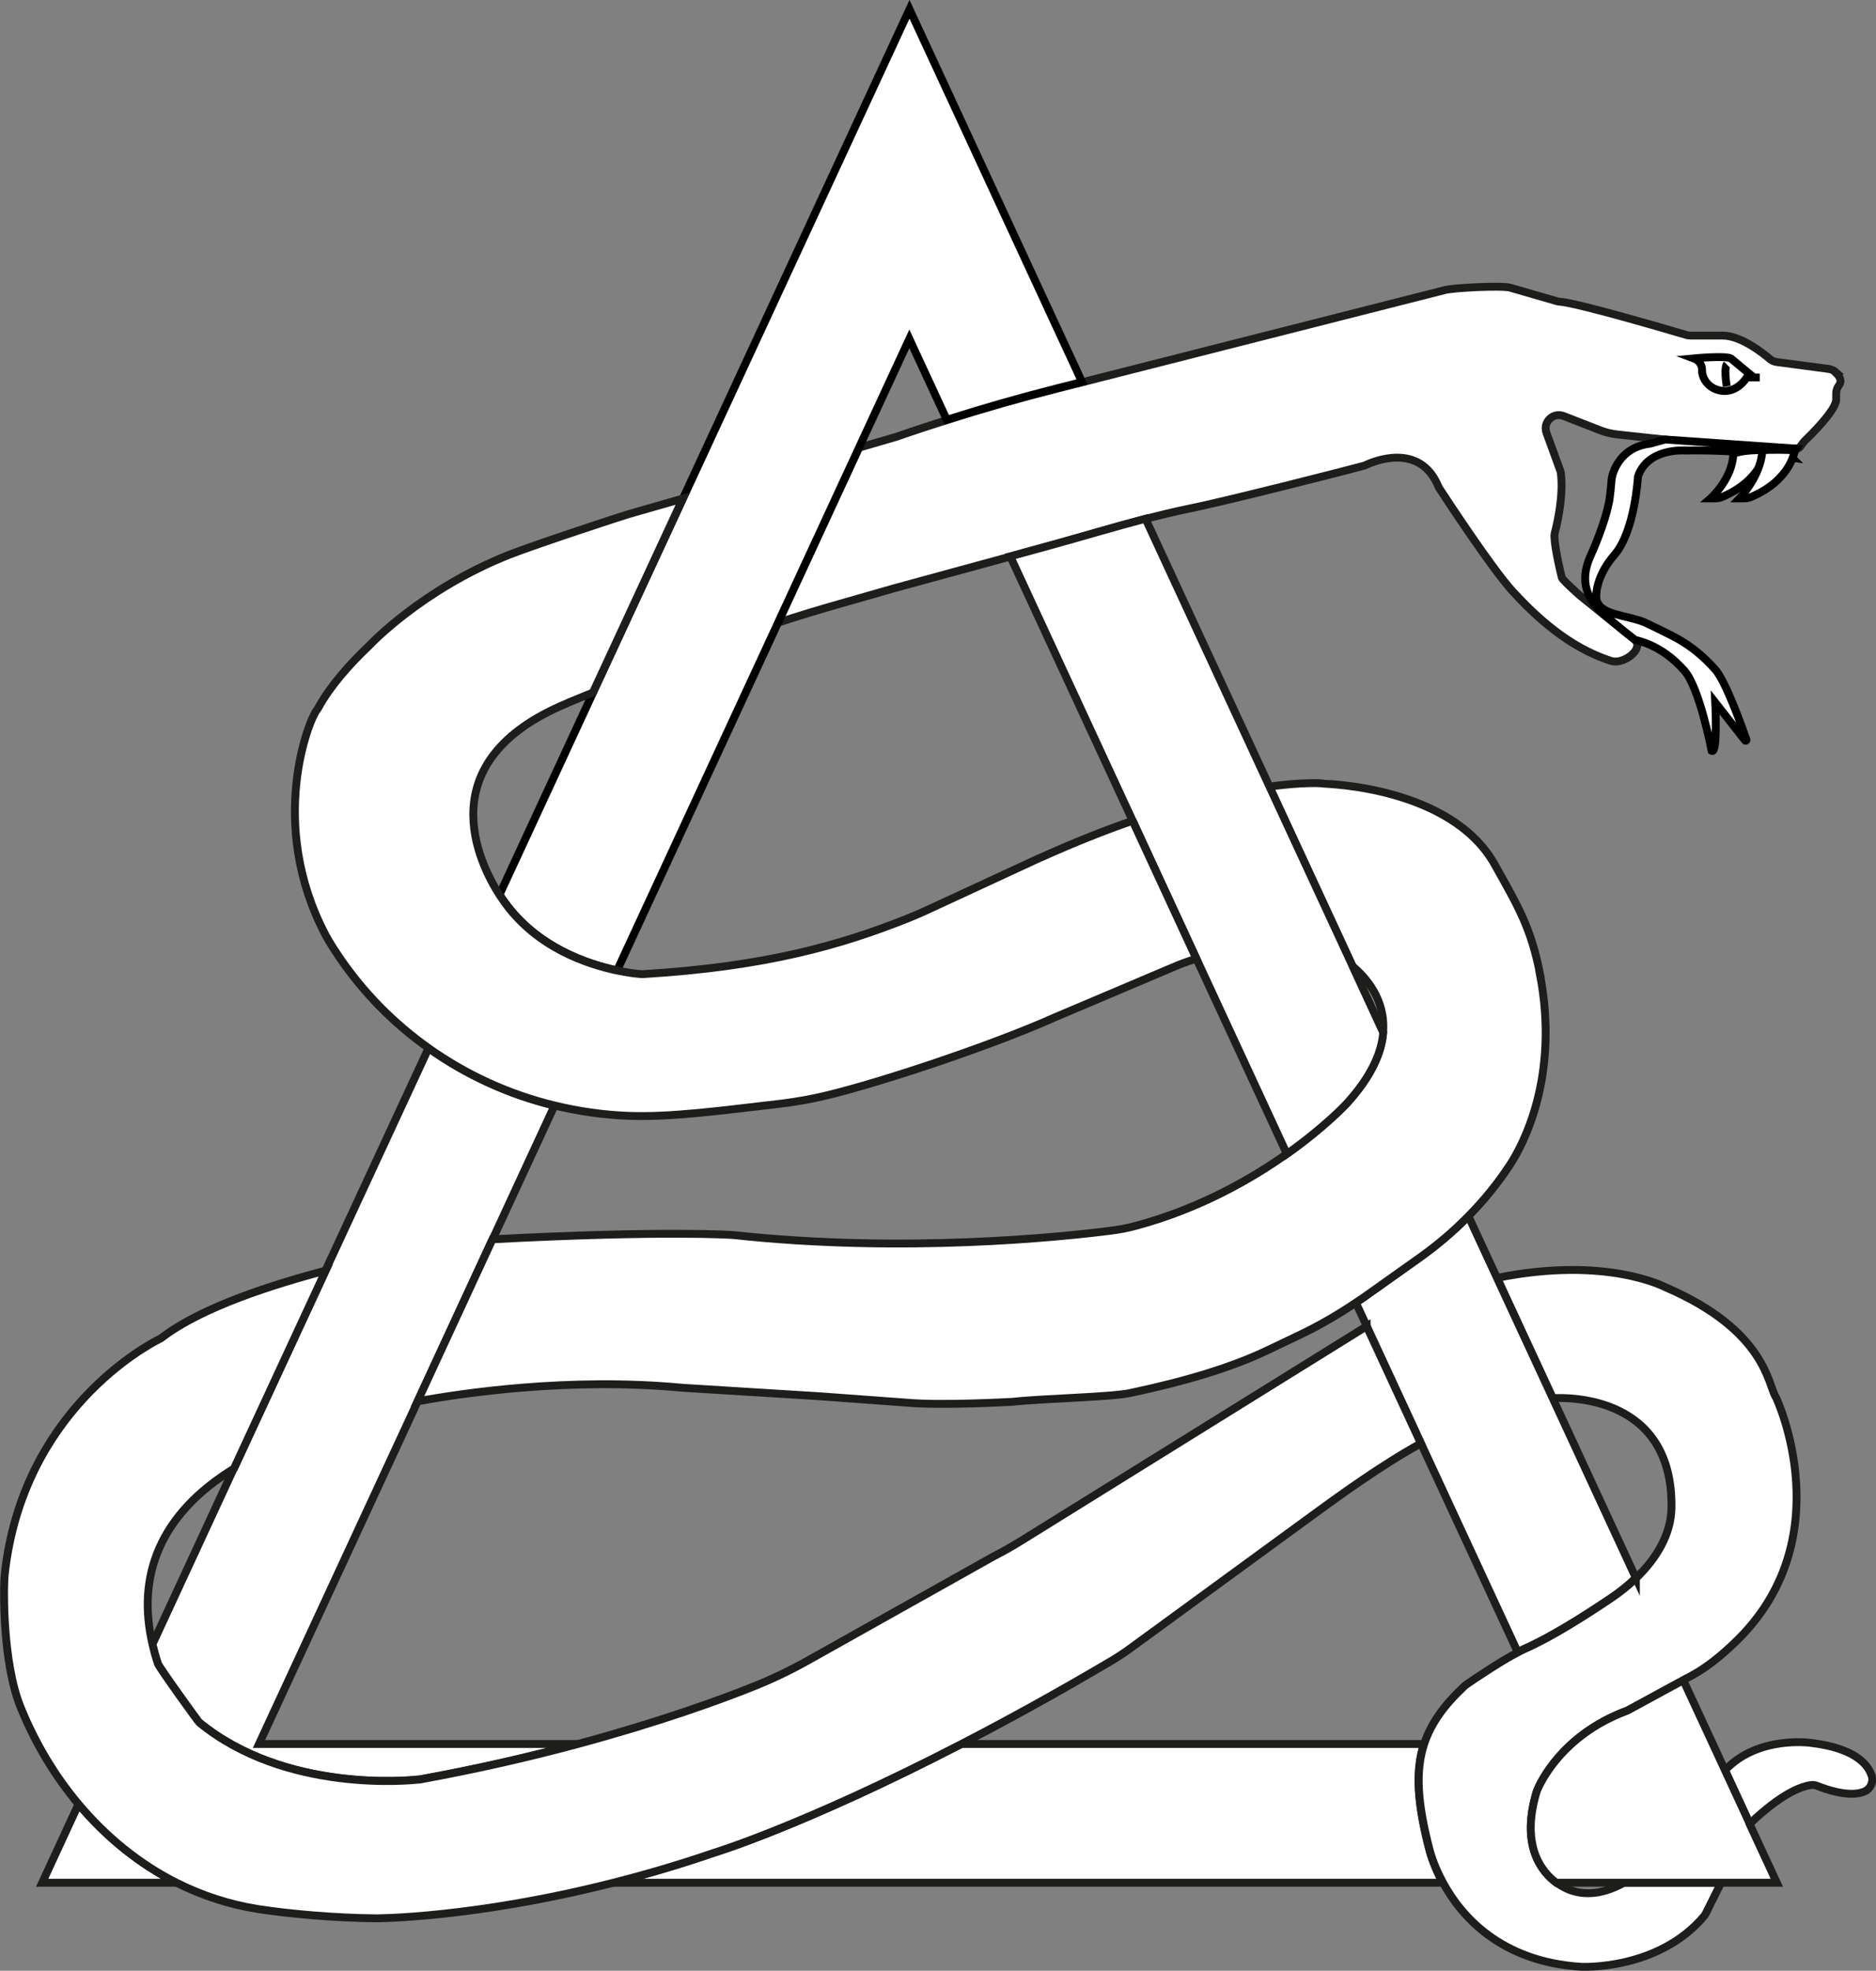 <svg xmlns="http://www.w3.org/2000/svg" version="1.1" viewBox="0 0 119.16 125.15" data-name="Livello 1" id="Livello_1">
  
  <rect x="0" y="0" width="119.16" height="125.15" fill="#808080" stroke="none"/>
  
  <defs id="defs1">
    <style id="style1">
      .cls-1 {
        fill: none;
      }

      .cls-2, .cls-3 {
        stroke: #000;
      }

      .cls-2, .cls-3, .cls-4, .cls-5 {
        stroke-miterlimit: 10;
        stroke-width: .5px;
      }

      .cls-2, .cls-5 {
        fill: #1d1d1b;
      }

      .cls-3, .cls-4 {
        fill: #fff;
      }

      .cls-4, .cls-5 {
        stroke: #1d1e1c;
      }
    </style>
  </defs>
  <g id="g23">
    <path id="path1" d="M40.87,61.85c7.78-.47,12.53-1.83,16.83-3.55.29-.11.75-.31,1.03-.44l7.39-3.42s.04-.02.06-.02c2.09-.95,4.01-1.7,5.77-2.31l-7.77-16.78-7.33,2-3.53,1.01c-1.3.37-2.59.77-3.87,1.18l-10.23,22.1c.81.17,1.38.22,1.55.23.04,0,.08,0,.12,0Z" class="cls-1"></path>
    <path id="path2" d="M85.91,61.34l1.95,4.22c.17-2.12-1.15-3.55-1.95-4.22Z" class="cls-1"></path>
    <path id="path3" d="M60.15,26.67l-2.38-5.14-3.19,6.89c1.44-.42,2.37-.69,2.37-.69,1.06-.37,2.13-.72,3.2-1.06Z" class="cls-1"></path>
    <path id="path4" d="M51.27,105.46l11.79-6.61c.64-.33,1.26-.68,1.87-1.06l21.87-13.58-.69-1.49c-1.14.77-2.33,1.46-3.57,2.05l-2.1,1q-3.22,1.53-8.64,2.68c-1.27.27-5.46.34-7.49.56,0,0-4.53.26-6.77.05l-5.45-.4-8.72-.54c-7.18-.68-14.02.34-16.85.86l-10.08,21.76h20.21c5.16-1.39,9-2.78,11.17-3.65,1.18-.47,2.33-1.02,3.44-1.64Z" class="cls-1"></path>
    <path id="path5" d="M46.59,78.43c10.87,1.17,20.9.11,23.85-.26.6-.08,1.19-.19,1.77-.34,3.99-1.07,7.24-2.92,9.53-4.55l-5.74-12.39c-.71.23-1.14.4-1.14.4l-7.79,3.3c-4.3,1.93-12.24,4.53-15.39,5.17-.78.16-1.56.28-2.35.37-3.55.4-6.72.84-9.39.74-1.6-.06-3.19-.28-4.72-.66l-3.93,8.49c11.05-.58,15.3-.27,15.3-.27Z" class="cls-1"></path>
    <path id="path6" d="M82.87,96.59l-11.08,8.09c-.38.28-.77.54-1.18.78-3.52,2.07-6.72,3.83-9.56,5.3h29.39c.43-1.31,1.26-2.46,2.56-3.68.03-.03.07-.06.1-.08.49-.34,2.17-1.48,3.29-2.06l-6.15-13.27c-2.59,1.44-5.1,3.27-7.38,4.93Z" class="cls-1"></path>
    <path id="path7" d="M99.53,119.94c1.19.53,2.44.27,3.61-.39h-4.28c.38.28.67.39.67.39Z" class="cls-1"></path>
    <path id="path8" d="M9.68,104.42l5.17-11.17c-4.74,2.91-6.19,6.84-5.17,11.17Z" class="cls-1"></path>
    <path id="path9" d="M36.16,44.6s-.08.04-.12.06c-8.86,3.67-5.57,10.16-4.3,12.16l5.94-12.83c-.78.32-1.34.54-1.52.62Z" class="cls-1"></path>
    <path id="path10" d="M106.16,95.73c.09-7.07-6.49-7-7.54-6.94l5.29,11.43c1.28-1.22,2.23-2.76,2.25-4.49Z" class="cls-1"></path>
    <path style="fill:#ffffff;fill-opacity:1" id="path11" d="M90.44,110.75h-29.39c-10.06,5.21-15.73,6.91-15.73,6.91-2.25.77-4.4,1.39-6.4,1.9h52.72c-.66-1.21-.87-2.15-.87-2.15-.74-2.89-.89-4.92-.33-6.66Z" class="cls-5"></path>
    <path style="fill:#ffffff;fill-opacity:1" id="path12" d="M4.99,114.56l-2.31,5h8.55c-2.39-1.2-4.5-2.92-6.24-5Z" class="cls-5"></path>
    <g id="g14">
      <path id="path13" d="M99.53,119.94s-.29-.11-.67-.39c-.91-.67-2.3-2.32-1.24-5.8,0-.03.02-.05.03-.08.16-.39,1.53-3.47,5.65-5.02.03-.01.07-.03.1-.04l3.53-1.92.57-.31c.98-.54,1.84-1.26,2.65-2.03,6.91-6.54,2.7-15.55,2.65-15.62-.51-.77-.6-4.22-7-6.98-.08-.03-3.75-2-10.71-.6l3.54,7.64c1.06-.06,7.63-.13,7.54,6.94-.02,1.73-.98,3.26-2.25,4.49-.49.47-1.03.9-1.58,1.27-1.63,1.1-3.83,2.5-5.53,3.24-.12.05-.26.12-.4.2-1.12.58-2.8,1.72-3.29,2.06-.04.03-.07.05-.1.08-1.3,1.22-2.13,2.37-2.56,3.68-.57,1.74-.42,3.77.33,6.66,0,0,.21.94.87,2.15,1.14,2.1,3.64,5.02,8.78,5.34,0,0,4.88.25,7.8-3.22.04-.05.08-.11.11-.17l.97-1.95h-6.17c-1.17.65-2.42.91-3.61.39Z" class="cls-4"></path>
      <path id="path14" d="M118.87,112.73c-.23-.68-1.05-1.72-3.85-2.05,0,0-3.36-.49-5.45,1.74l1.59,3.44c.04-.08.09-.15.16-.21.46-.44,2.29-2.11,3.71-2.29.14-.02.28,0,.42.06.5.2,2,.74,2.95.36.41-.16.62-.63.48-1.04Z" class="cls-4"></path>
    </g>
    <path style="fill:#ffffff;fill-opacity:1" id="path15" d="M16.45,110.75l10.08-21.76,4.76-10.29,3.93-8.49c-2.89-.7-5.6-1.94-8-3.65l-6.54,14.11-5.83,12.58-5.17,11.17c.09.4.21.81.34,1.22.08.25,2.56,3.68,2.62,3.73,5.48,4.5,13.41,3.69,13.94,3.63.02,0,.04,0,.06,0,3.73-.68,7.09-1.46,10.02-2.25h-20.21Z" class="cls-5"></path>
    <g style="fill:#ffffff;fill-opacity:1" id="g17">
      <path style="fill:#ffffff;fill-opacity:1" id="path16" d="M103.91,100.21l-5.29-11.43-3.54-7.64-1.81-3.91c-.95.96-1.99,1.84-3.09,2.63l-3.58,2.54c-.16.11-.32.22-.48.32l.69,1.49,3.44,7.43,6.15,13.27c.15-.08.28-.14.4-.2,1.7-.74,3.9-2.14,5.53-3.24.55-.37,1.09-.8,1.58-1.27Z" class="cls-5"></path>
      <path style="fill:#ffffff;fill-opacity:1" id="path17" d="M111.16,115.86l-1.59-3.44-2.65-5.72-3.53,1.92s-.06.03-.1.04c-4.12,1.55-5.48,4.62-5.65,5.02-.01.03-.02.05-.03.08-1.06,3.48.34,5.13,1.24,5.8h14.01l-1.71-3.69Z" class="cls-5"></path>
    </g>
    <path id="path18" d="M116.64,23.66c-.13-.12-.29-.2-.47-.23l-3.32-.44c-.16-.02-.31-.09-.43-.19-.48-.41-1.86-1.49-3-1.49h-2.04c-.08,0-.16-.01-.24-.03-.91-.27-6.92-2.04-8.06-2.12-.06,0-.12-.02-.18-.03l-2.97-.86c-.52-.15-3.67,0-4.19.16l-23.02,5.85-1.55.39c-2.36.6-4.71,1.27-7.04,2.01-1.07.34-2.14.69-3.2,1.06,0,0-.93.27-2.37.69l-5.14,11.11c1.28-.42,2.57-.81,3.87-1.18l3.53-1.01,7.33-2,2.55-.7c2-.55,4.02-1.16,6.04-1.69.93-.24,1.86-.47,2.79-.66,2.44-.49,10.27-2.49,11.09-2.72.04-.01.09-.03.13-.05.45-.21,3.42-1.49,4.61,1.36.02.04.04.09.07.13.38.58,3.35,5.12,4.66,6.54,1.38,1.5,3.5,3.54,6.24,4.41.07.02.14.03.22.04.78.04,1.86-.85,1.28-1.39l-3.5-2.82c-.12-.11-1.09-.97-1.13-1.13-.16-.65-.55-2.39-.45-2.8,0,0,.61-2.2.39-3.84,0-.06-.02-.12-.05-.18l-.86-2.36c-.25-.68.42-1.33,1.09-1.07l2.31.9c.35.14.73.23,1.1.27l5.27.57s6.01.63,6.31.25l.25-.33s.05-.06.08-.09c.3-.29,1.99-1.93,1.99-2.62v-.39c0-.19.07-.37.18-.52.12-.15.19-.42-.2-.79Z" class="cls-4"></path>
    <path id="path19" d="M86.81,84.22l-21.87,13.58c-.61.38-1.23.73-1.87,1.06l-11.79,6.61c-1.11.62-2.26,1.17-3.44,1.64-2.17.87-6.01,2.26-11.17,3.65-2.93.79-6.29,1.57-10.02,2.25-.02,0-.04,0-.06,0-.53.06-8.46.87-13.94-3.63-.07-.06-2.54-3.48-2.62-3.73-.14-.41-.25-.82-.34-1.22-1.02-4.33.44-8.26,5.17-11.17l5.83-12.58c-3.26.88-7.78,2.26-10.42,4.27-.04.03-.08.06-.13.08-.79.39-8.71,4.58-9.84,14.95-.09.87-.14,5.56.99,8.39.91,2.26,2.16,4.37,3.7,6.2,1.74,2.07,3.85,3.8,6.24,5,1.6.8,3.32,1.37,5.15,1.66,1.99.31,4.92.57,7.53.59,0,0,6.14,0,15.01-2.25,2.01-.51,4.16-1.13,6.4-1.9,0,0,5.67-1.71,15.73-6.91,2.85-1.47,6.04-3.22,9.56-5.3.4-.24.8-.5,1.18-.78l11.08-8.09c2.28-1.67,4.79-3.49,7.38-4.93l-3.44-7.43Z" class="cls-4"></path>
    <path id="path20" d="M97.82,61.85c-.58-2.96-1.41-4.32-2.88-6.95-2.78-4.97-10.79-5.12-10.83-5.13-.18-.05-1.38-.1-3.49.18l5.28,11.4c.81.67,2.13,2.1,1.95,4.22-.1,1.27-.74,2.79-2.34,4.53,0,0-1.35,1.46-3.78,3.18-2.29,1.62-5.54,3.47-9.53,4.55-.58.16-1.17.27-1.77.34-2.94.37-12.98,1.44-23.85.26,0,0-4.24-.31-15.3.27l-4.76,10.29c2.83-.52,9.67-1.54,16.85-.86l8.72.54,5.45.4c2.24.21,6.77-.05,6.77-.05,2.03-.22,6.22-.29,7.49-.56q5.43-1.15,8.64-2.68l2.1-1c1.24-.59,2.43-1.28,3.57-2.05.16-.11.32-.21.48-.32l3.58-2.54c1.11-.79,2.14-1.66,3.09-2.63.98-.99,1.86-2.07,2.63-3.24.83-1.25,3.19-5.62,1.92-12.15Z" class="cls-4"></path>
    <path style="fill:#ffffff;fill-opacity:1" id="path21" d="M85.91,61.34l-5.28-11.4-7.87-17c-2.02.53-4.04,1.14-6.04,1.69l-2.55.7,7.77,16.78,4.06,8.78,5.74,12.39c2.43-1.72,3.78-3.18,3.78-3.18,1.6-1.75,2.24-3.27,2.34-4.53l-1.95-4.22Z" class="cls-5"></path>
    <path style="fill:#ffffff;fill-opacity:1" id="path22" d="M57.77.59l-14.39,31.07-5.71,12.32-5.94,12.83c.15.24.28.42.35.51,2.06,2.84,5.22,3.9,7.12,4.3l10.23-22.1,5.14-11.11,3.19-6.89,2.38,5.14c2.32-.74,4.67-1.41,7.04-2.01l1.55-.39L57.77.59Z" class="cls-2"></path>
    <path style="fill:#ffffff;fill-opacity:1" id="path23" d="M71.94,52.12c-1.76.61-3.68,1.37-5.77,2.31-.02,0-.04.02-.06.02l-7.39,3.42c-.28.13-.74.32-1.03.44-4.29,1.71-9.05,3.08-16.83,3.55-.04,0-.08,0-.12,0-.16-.01-.74-.06-1.55-.23-1.9-.4-5.06-1.45-7.12-4.3-.07-.1-.19-.27-.35-.51-1.27-1.99-4.56-8.49,4.3-12.16.04-.02.08-.04.12-.06.18-.07.74-.3,1.52-.62l5.71-12.32c-1.39.4-2.61.75-3.48,1-.23.06-5.79,1.88-7.55,2.57-5.55,2.2-8.85,5.73-8.85,5.73-1.32,1.25-2.5,2.6-3.24,3.93-.04.08-.09.16-.14.22-.46.56-3.17,7.17.57,14.27,0,0,.29.56.89,1.43,1.54,2.26,3.46,4.19,5.64,5.74,2.4,1.71,5.12,2.95,8,3.65,1.53.37,3.11.6,4.72.66,2.67.1,5.84-.33,9.39-.74.79-.09,1.57-.21,2.35-.37,3.15-.63,11.09-3.24,15.39-5.17l7.79-3.3s.44-.18,1.14-.4l-4.06-8.78Z" class="cls-4"></path>
  </g>
  <path id="path24" d="M107.59,22.76s1.97-.19,2.35,0l1.46,1.21h.38-.83s-.71,1.21-1.94.76c-.5-.18-.86-.63-.9-1.15,0-.03,0-.06,0-.1,0-.33-.22-.61-.52-.72h0Z" class="cls-3"></path>
  <path id="path25" d="M109.68,23.14s-.19.19,0,1.4" class="cls-3"></path>
  <path id="path26" d="M113.81,29.05s-3.11-.51-6.79-.44c0,0-2.35-.19-2.98,1.65,0,0-.19,3.47-1.49,4.97-1.17,1.35-1.22,2.58-1.13,2.89.27.94,1.77.91,3.02,1.39.03.01,1.7.81,2.08,1.03q1.35.75,2.43,1.98h0c.65.73,1.66,3.53,1.98,4.45.02.06-.05.1-.09.05l-1.89-2.41s.17,3.33-.23,3.07c0,0-.76-4-1.73-5.09-1.53-1.73-3.05-1.9-3.15-1.97-.39-.3-.7-.54-1.82-1.47-1.2-1-1.74-2.21-.99-3.86.45-.99,1.08-2.63,1.22-3.71.04-.33.08-.66.1-.95.01-.18.04-.36.09-.53.19-.59.77-1.75,2.39-1.93l.93-.26,8.34.58-.3.55Z" class="cls-3"></path>
  <path id="path27" d="M110.1,28.82s.56-.28,2.06-.23c0,0-.21,1.9-2.8,2.98-.14.06-.29.08-.44.08h-.27s1.39-1.22,1.45-2.84Z" class="cls-3"></path>
  <path id="path28" d="M111.94,28.59s.56-.06,2.06,0c0,0-.21,1.9-2.8,2.98-.14.06-.29.08-.44.08h-.27s1.39-1.45,1.45-3.07Z" class="cls-3"></path>
</svg>
